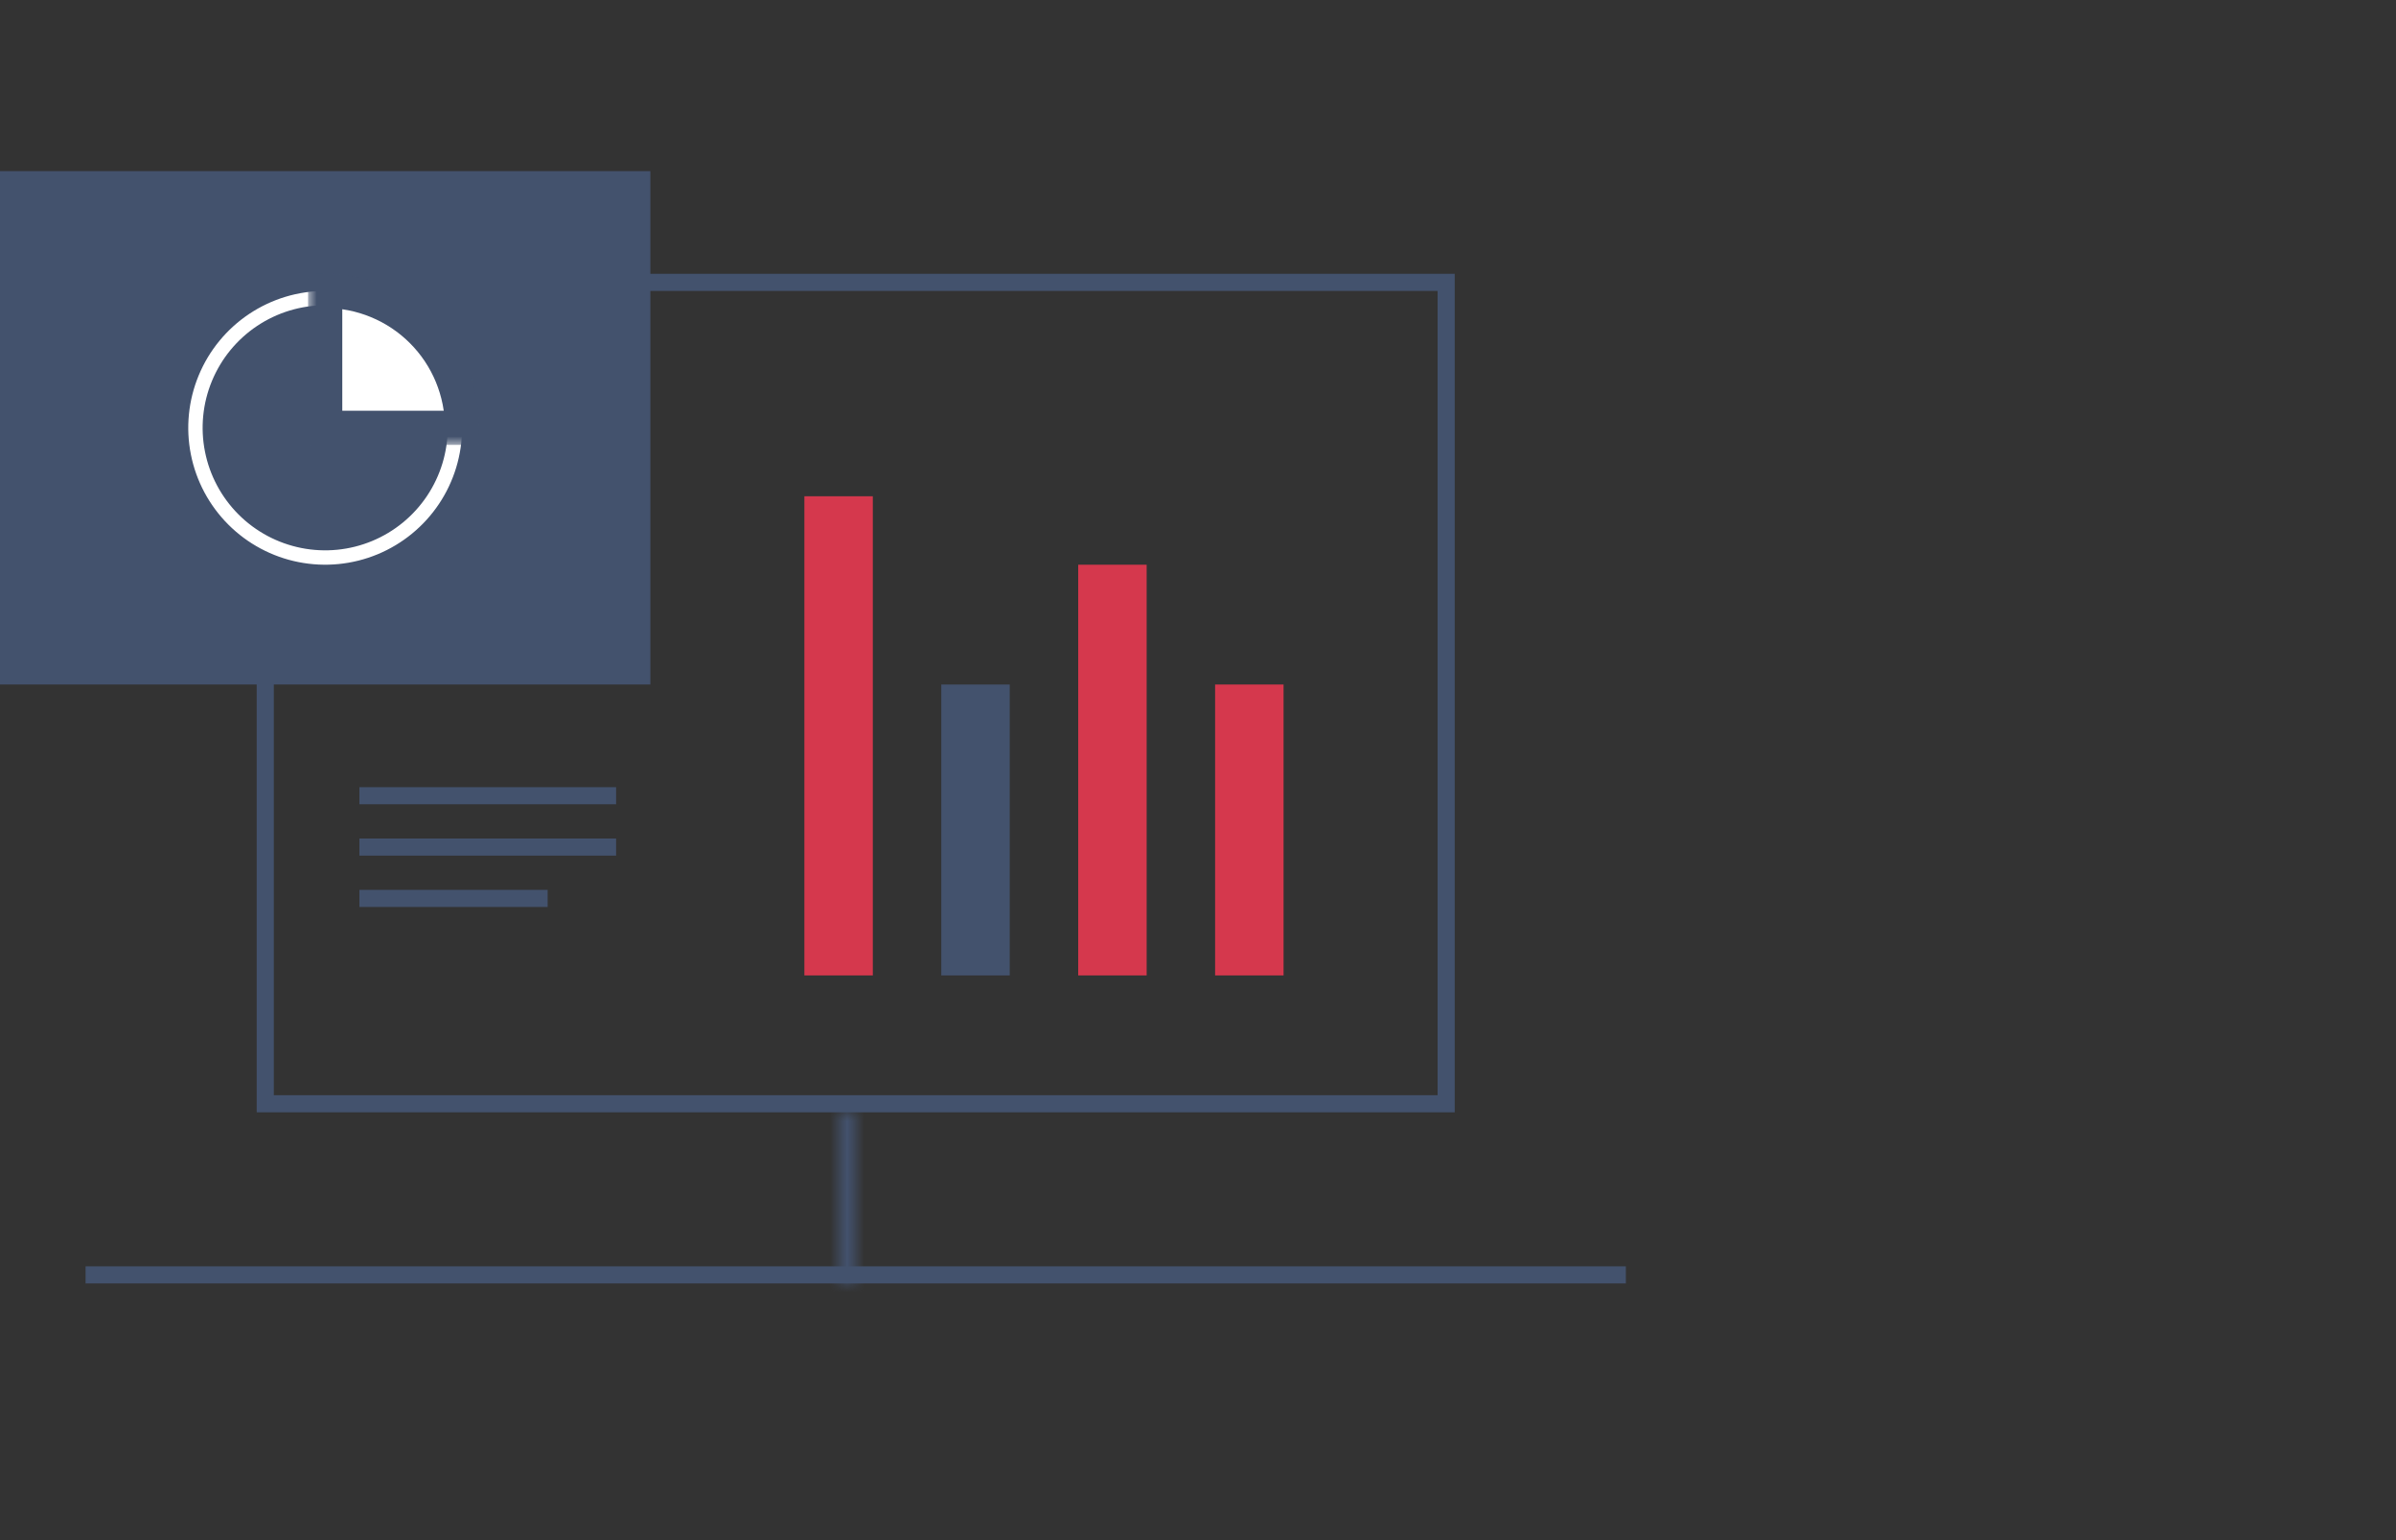 <svg width="140" height="90" viewBox="0 0 140 90" fill="none" xmlns="http://www.w3.org/2000/svg">
  <rect x="0" y="0" width="140" height="90" fill="#333333" stroke="none"/>
  <path d="M84.5 16.5H15.5V64.5H84.5V16.5Z" stroke="#43526D"/>
  <mask id="path-2-inside-1_2209_14216" fill="white">
    <path d="M49 65H50V75H49V65Z"/>
  </mask>
  <path d="M49 65V64H48V65H49ZM50 65H51V64H50V65ZM50 75V76H51V75H50ZM49 75H48V76H49V75ZM49 66H50V64H49V66ZM49 65V75H51V65H49ZM50 74H49V76H50V74ZM50 75V65H48V75H50Z" fill="#43526D" mask="url(#path-2-inside-1_2209_14216)"/>
  <path d="M5 74H95V75H5V74Z" fill="#43526D"/>
  <path d="M47.5 29.5H50.5V56.5H47.5V29.5Z" fill="#D5384D" stroke="#D5384D"/>
  <path d="M55 40H59V57H55V40Z" fill="#43526D"/>
  <path d="M71.5 40.5H74.5V56.5H71.5V40.5Z" fill="#D5384D" stroke="#D5384D"/>
  <path d="M63.5 33.5H66.5V56.5H63.5V33.5Z" fill="#D5384D" stroke="#D5384D"/>
  <rect x="21" y="46" width="15" height="1" fill="#43526D"/>
  <rect x="21" y="49" width="15" height="1" fill="#43526D"/>
  <rect x="21" y="52" width="11" height="1" fill="#43526D"/>
  <rect x="0.5" y="10.5" width="37" height="29" fill="#43526D" stroke="#43526D"/>
  <path d="M27 25C27 26.582 26.531 28.129 25.652 29.445C24.773 30.76 23.523 31.785 22.061 32.391C20.6 32.996 18.991 33.155 17.439 32.846C15.887 32.538 14.462 31.776 13.343 30.657C12.224 29.538 11.462 28.113 11.154 26.561C10.845 25.009 11.004 23.4 11.609 21.939C12.214 20.477 13.24 19.227 14.555 18.348C15.871 17.469 17.418 17 19 17V17.84C17.584 17.84 16.2 18.26 15.022 19.047C13.845 19.833 12.927 20.952 12.385 22.26C11.843 23.568 11.701 25.008 11.978 26.397C12.254 27.786 12.936 29.061 13.937 30.063C14.938 31.064 16.214 31.746 17.603 32.022C18.992 32.299 20.432 32.157 21.74 31.615C23.048 31.073 24.167 30.155 24.953 28.978C25.74 27.8 26.16 26.416 26.16 25H27Z" fill="white"/>
  <mask id="path-14-outside-2_2209_14216" maskUnits="userSpaceOnUse" x="18" y="16" width="10" height="10" fill="black">
    <rect fill="white" x="18" y="16" width="10" height="10"/>
    <path d="M19 17C20.051 17 21.091 17.207 22.061 17.609C23.032 18.011 23.914 18.6 24.657 19.343C25.4 20.086 25.989 20.968 26.391 21.939C26.793 22.909 27 23.949 27 25L19 25V17Z"/>
  </mask>
  <path d="M19 17C20.051 17 21.091 17.207 22.061 17.609C23.032 18.011 23.914 18.6 24.657 19.343C25.4 20.086 25.989 20.968 26.391 21.939C26.793 22.909 27 23.949 27 25L19 25V17Z" fill="white"/>
  <path d="M19 17C20.051 17 21.091 17.207 22.061 17.609C23.032 18.011 23.914 18.6 24.657 19.343C25.4 20.086 25.989 20.968 26.391 21.939C26.793 22.909 27 23.949 27 25L19 25V17Z" stroke="#43526D" stroke-width="2" mask="url(#path-14-outside-2_2209_14216)"/>
</svg>
